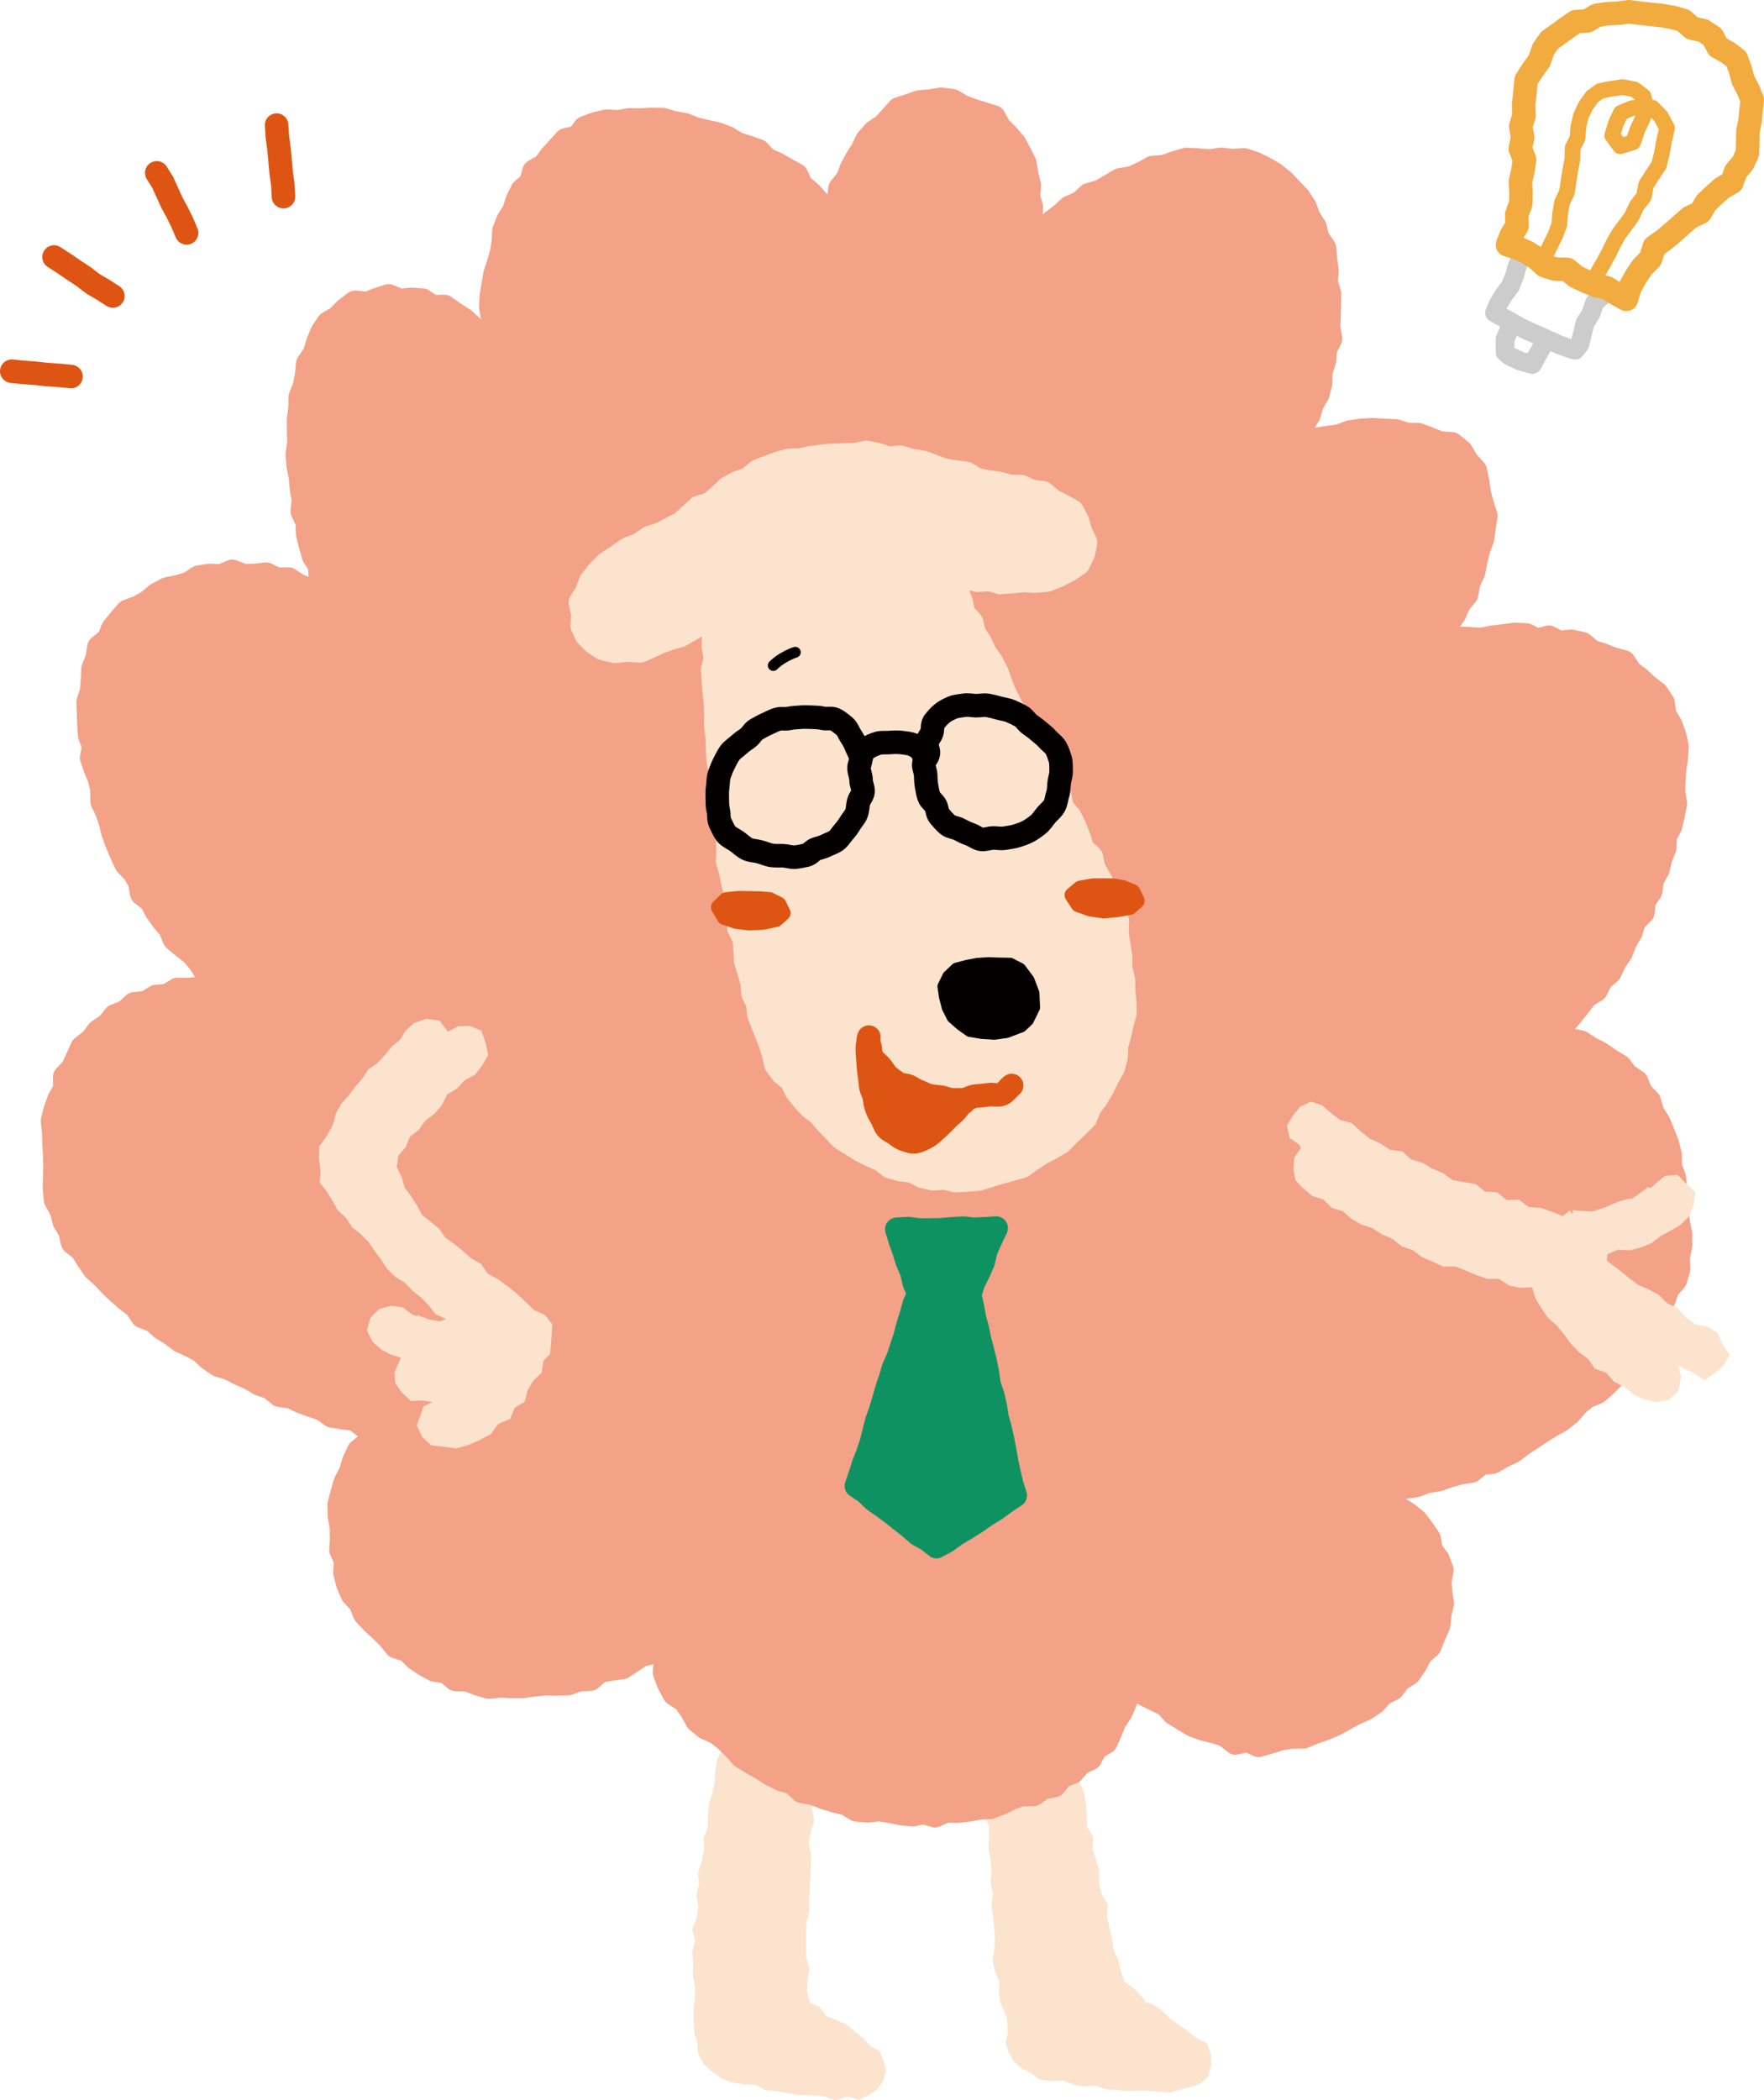 <?xml version="1.0" encoding="UTF-8"?>
<svg id="b" data-name="レイヤー 2" xmlns="http://www.w3.org/2000/svg" viewBox="0 0 161.92 192.71">
  <g id="c" data-name="オブジェクト">
    <g>
      <g>
        <polygon points="94.15 157.66 95.05 157.06 96 156.88 96.95 156.99 97.73 157.55 98.26 158.36 98.51 159.32 98.54 160.37 98.85 161.38 99.2 162.39 99.06 163.47 99.51 164.46 99.67 165.49 99.77 166.54 99.77 167.6 100.36 168.55 100.29 169.64 100.6 170.64 100.9 171.65 100.87 172.73 101.1 173.75 101.68 174.7 101.62 175.79 101.81 176.82 102.07 177.84 102.22 178.88 102.65 179.86 102.88 180.88 103.21 181.83 104.07 182.43 104.94 183.34 105.04 183.51 105.11 183.69 105.76 183.87 106.61 184.44 107.34 185.17 108.18 185.77 109.01 186.37 109.82 187 110.76 187.48 111.15 188.47 111.17 189.5 110.92 190.51 110.15 191.2 109.23 191.51 108.28 191.74 107.33 192.01 106.34 191.9 105.37 191.83 104.39 191.82 103.41 191.87 102.44 191.75 101.47 191.69 100.54 191.35 99.56 191.45 98.6 191.28 97.58 190.89 96.5 190.95 95.42 190.81 94.63 190.23 93.8 189.79 93.07 189.16 92.59 188.32 92.29 187.37 92.46 186.8 92.51 186.49 92.42 185.12 92.29 184.8 91.86 183.87 91.67 182.87 91.76 181.84 91.32 180.86 91.11 179.86 91.29 178.82 91.32 177.79 91.25 176.78 91.15 175.77 91.01 174.75 91.15 173.73 90.9 172.72 91.02 171.69 90.91 170.64 90.73 169.6 90.78 168.53 90.77 167.47 90.31 166.47 90.35 165.4 90.05 164.38 90.13 163.31 89.9 162.28 89.75 161.23 89.51 160.19 89.63 159.13 89.92 158.16 90.31 157.18 91.24 156.59 92.33 156.57 93.37 156.83 94.15 157.66" fill="#fce3cd"/>
        <path d="M63.71,186.49l.28.81.09,1.1.5.98.81.73.91.64.97.34,1.03.14,1.04.05.95.51,1.03.08,1.01.19,1.08.19h1.11s1.1.09,1.1.09l1.07.37,1.12-.34,1.09.28.88-.43.76-.5.5-.76.28-.9-.19-.93-.38-.92-.87-.48-.66-.75-.79-.59-.75-.65-.92-.39-.92-.38-.63-.84-.86-.37-.27-.99.03-1.05.19-1.05-.3-1.04v-1.05s0-1.05,0-1.05v-1.05s.28-1.05.28-1.05v-1.05s.05-1.05.05-1.05l.06-1.05.04-1.05.03-1.05-.24-1.07.22-1.04.3-1.03-.21-1.07.21-1.03v-1.06s.22-1.03.22-1.03l.22-1.03v-1.06s-.18-.97-.18-.97l.03-1.04-.7-.77-.95-.35-1.05-.08-.21-1.04-.3-1.03-1-.43-.99-.59-1.12.27-.72.84-.65.85-.46.96v1.09s-.36.98-.36.98l-.26,1.02-.43.97-.18,1.04-.04,1.06-.23,1.02-.31,1.01-.08,1.05-.03,1.06-.39,1,.07,1.07-.23,1.03-.34,1.02.09,1.06-.23,1.03.17,1.06-.17,1.04-.39,1.03.28,1.06-.29,1.04.11,1.05-.05,1.05.19,1.05.03,1.05-.14,1.05-.02,1.05.09,1.05Z" fill="#fce3cd"/>
        <g>
          <polygon points="35.47 131.33 34.66 131.97 33.74 132.46 32.92 133.14 32.47 134.1 32.17 135.11 31.69 136.03 31.4 137.04 31.13 138.06 31.16 139.11 31.34 140.15 31.36 141.18 31.3 142.23 31.74 143.21 31.66 144.3 31.92 145.32 32.34 146.29 33.08 147.08 33.47 148.07 34.18 148.84 34.95 149.54 35.69 150.27 36.35 151.09 37.4 151.42 38.14 152.17 39 152.75 39.91 153.24 40.97 153.39 41.82 154.1 42.9 154.12 43.87 154.5 44.88 154.8 45.94 154.68 46.97 154.74 48.01 154.73 49.03 154.59 50.05 154.48 51.09 154.51 52.14 154.48 53.12 154.12 54.19 154.07 55.04 153.34 56.07 153.14 57.13 153 58.01 152.42 58.88 151.85 59.93 151.61 60.66 150.81 61.52 150.24 62.54 149.88 61.74 150.5 60.96 151.29 61.07 152.39 61 153.48 61.39 154.5 61.9 155.44 62.86 156.06 63.45 156.92 63.98 157.88 64.8 158.55 65.81 158.99 66.63 159.64 67.38 160.38 68.1 161.19 69 161.74 69.92 162.26 70.81 162.83 71.76 163.3 72.79 163.59 73.59 164.36 74.66 164.56 75.65 164.94 76.65 165.25 77.68 165.49 78.61 166.06 79.67 166.15 80.72 166.03 81.73 166.2 82.74 166.4 83.76 166.51 84.78 166.29 85.82 166.6 86.82 166.15 87.85 166.19 88.87 166.07 89.88 165.89 90.91 165.82 91.88 165.46 92.81 164.99 93.77 164.66 94.86 164.65 95.72 164.04 96.77 163.84 97.46 162.98 98.44 162.61 99.12 161.81 100.08 161.35 100.57 160.41 101.51 159.85 101.93 158.9 102.32 157.95 102.89 157.09 103.3 156.14 103.38 155.1 103.63 154.25 104.23 154.92 105.11 155.49 106.06 155.96 107.01 156.41 107.73 157.21 108.62 157.76 109.52 158.3 110.51 158.66 111.53 158.9 112.51 159.22 113.4 159.93 114.51 159.67 115.52 160.14 116.55 159.85 117.54 159.54 118.55 159.38 119.62 159.37 120.58 158.97 121.56 158.63 122.52 158.23 123.43 157.73 124.35 157.23 125.3 156.81 126.17 156.23 126.88 155.44 127.82 154.96 128.47 154.12 129.36 153.55 129.95 152.68 130.44 151.76 131.24 151.05 131.62 150.08 132.05 149.14 132.16 148.11 132.39 147.12 132.23 146.12 132.16 145.12 132.35 144.05 131.99 143.08 131.35 142.24 131.19 141.2 130.61 140.36 130 139.55 129.22 138.91 128.38 138.37 127.63 137.66 126.71 137.2 125.69 137.06 124.73 136.7 123.75 136.38 124.78 136.44 125.81 136.66 126.87 136.81 127.91 136.57 128.95 136.45 129.99 136.3 130.97 135.93 132.02 135.77 133 135.42 134.01 135.14 135.07 134.97 135.92 134.28 137.01 134.15 137.93 133.62 138.88 133.17 139.73 132.53 140.61 131.95 141.48 131.37 142.37 130.82 143.29 130.3 144.11 129.64 144.8 128.83 145.61 128.17 146.63 127.74 147.42 127.04 148.16 126.28 148.73 125.38 149.35 124.52 150.25 123.9 150.73 122.94 151.5 122.19 151.94 121.22 152.22 120.18 152.73 119.27 153.06 118.29 153.79 117.43 154.08 116.41 154.04 115.33 154.26 114.29 154.26 113.23 154.04 112.18 153.95 111.14 154.06 110.08 153.79 109.06 153.68 108.02 153.31 107.02 153.3 105.94 153.04 104.92 152.65 103.94 152.25 102.96 151.68 102.07 151.39 101.03 150.63 100.26 150.23 99.26 149.33 98.64 148.68 97.81 147.77 97.27 146.94 96.68 146.02 96.21 145.12 95.63 144.09 95.41 143.04 95.24 142 95.46 140.98 95.68 139.97 95.92 140.9 95.43 141.77 94.85 142.82 94.56 143.62 93.88 144.3 93.07 144.95 92.26 145.57 91.43 146.5 90.86 146.97 89.9 147.78 89.2 148.23 88.25 148.81 87.38 149.19 86.41 149.71 85.51 150.02 84.51 150.8 83.72 150.92 82.64 151.52 81.76 151.67 80.71 152.18 79.78 152.42 78.77 152.81 77.8 152.84 76.74 153.34 75.78 153.58 74.76 153.78 73.74 153.62 72.67 153.64 71.63 153.71 70.6 153.86 69.56 153.94 68.5 153.71 67.47 153.34 66.48 152.79 65.59 152.66 64.5 152.09 63.62 151.23 62.97 150.48 62.27 149.67 61.66 149.06 60.74 148.03 60.46 147.07 60.08 146.1 59.77 145.24 59.06 144.22 58.84 143.14 58.95 142.17 58.47 141.1 58.76 140.1 58.26 139.06 58.21 138.02 58.35 136.99 58.47 135.97 58.68 134.93 58.61 133.89 58.57 132.87 58.82 131.83 59 132.4 58.12 132.91 57.2 133.52 56.33 133.93 55.36 134.62 54.52 134.81 53.45 135.26 52.5 135.46 51.45 135.71 50.43 136.08 49.43 136.22 48.38 136.39 47.32 136.05 46.28 135.78 45.27 135.64 44.23 135.41 43.16 134.68 42.35 134.13 41.42 133.28 40.73 132.15 40.65 131.19 40.26 130.21 39.89 129.15 39.86 128.13 39.54 127.08 39.5 126.02 39.43 124.96 39.49 123.91 39.64 122.9 40.02 121.85 40.15 120.81 40.32 119.9 40.9 118.77 40.94 117.85 41.47 116.95 42.05 117.69 41.36 118.37 40.6 118.97 39.78 119.59 38.95 120.14 38.08 120.43 37.07 120.96 36.17 121.22 35.16 121.24 34.1 121.57 33.11 121.64 32.08 122.13 31.09 121.95 30.03 121.99 29 122.02 27.96 122.03 26.92 121.72 25.91 121.8 24.85 121.66 23.82 121.58 22.76 120.95 21.86 120.71 20.85 120.15 19.97 119.79 18.99 119.22 18.12 118.51 17.37 117.8 16.63 117 15.98 116.12 15.46 115.19 15 114.19 14.67 113.13 14.74 112.08 14.62 111.04 14.78 109.98 14.69 108.9 14.63 107.88 14.93 106.87 15.29 105.8 15.37 104.85 15.89 103.88 16.33 102.82 16.5 101.9 17.04 100.98 17.57 99.94 17.87 99.15 18.6 98.17 19.03 97.38 19.74 96.54 20.39 95.7 21.08 95.34 22.12 94.89 23.06 94.58 24.07 94.59 23.05 94.9 22.05 94.57 21.03 94.61 20.02 94.67 19.01 94.39 18.03 94.48 16.99 94.24 16 94.07 14.98 93.61 14.06 93.13 13.16 92.46 12.39 91.75 11.68 91.23 10.74 90.21 10.42 89.25 10.12 88.32 9.77 87.42 9.24 86.41 9.11 85.41 9.27 84.41 9.35 83.46 9.68 82.48 10 81.79 10.78 81.11 11.52 80.26 12.09 79.59 12.85 79.14 13.76 78.61 14.61 78.14 15.5 77.79 16.44 77.12 17.26 76.98 18.29 76.87 19.3 76.48 20.25 76.37 21.26 76.33 22.28 76.4 21.23 76.18 20.19 75.59 19.32 75.05 18.45 74.36 17.69 73.58 17.04 73.1 16.05 72.18 15.54 71.28 15.03 70.34 14.62 69.61 13.84 68.63 13.49 67.65 13.18 66.76 12.64 65.8 12.28 64.79 12.06 63.8 11.82 62.84 11.44 61.82 11.27 60.83 10.97 59.79 10.95 58.76 11.02 57.74 11 56.73 11.18 55.68 11.12 54.66 11.36 53.69 11.72 53.01 12.61 51.94 12.83 51.24 13.6 50.55 14.35 49.96 15.17 49.02 15.71 48.74 16.76 47.94 17.46 47.49 18.37 47.18 19.35 46.63 20.22 46.26 21.17 46.2 22.21 46.04 23.21 45.75 24.19 45.44 25.17 45.26 26.17 45.1 27.19 45.05 28.21 45.24 29.23 45.5 30.24 45.55 31.25 45.33 32.31 45.51 33.32 45.69 34.33 45.82 33.22 45.4 32.26 44.6 31.53 44 30.7 43.29 29.96 42.52 29.28 41.65 28.72 40.79 28.12 39.68 28.14 38.78 27.54 37.75 27.47 36.71 27.57 35.68 27.15 34.67 27.47 33.71 27.85 32.59 27.74 31.73 28.39 31.01 29.13 30.12 29.65 29.55 30.51 29.16 31.47 28.87 32.46 28.25 33.36 28.15 34.41 27.95 35.44 27.56 36.44 27.54 37.49 27.4 38.53 27.41 39.58 27.44 40.63 27.29 41.68 27.37 42.73 27.58 43.77 27.67 44.82 27.85 45.85 27.75 46.92 28.21 47.91 28.24 48.98 28.49 50 28.78 51.01 29.35 51.92 29.41 53.02 30.1 53.85 30.48 54.83 30.79 55.88 31.74 56.45 30.82 55.9 30.06 55.22 29.23 54.6 28.33 54.09 27.37 53.71 26.48 53.13 25.4 53.15 24.44 52.68 23.38 52.8 22.36 52.82 21.32 52.42 20.31 52.85 19.26 52.8 18.23 52.96 17.32 53.55 16.34 53.83 15.31 54.05 14.4 54.54 13.6 55.2 12.71 55.71 11.69 56.09 11 56.88 10.35 57.69 9.96 58.66 9.08 59.37 8.92 60.41 8.54 61.37 8.49 62.4 8.41 63.42 8.09 64.42 8.13 65.44 8.16 66.47 8.24 67.49 8.6 68.47 8.41 69.53 8.75 70.51 9.14 71.47 9.36 72.46 9.37 73.52 9.81 74.46 10.14 75.43 10.38 76.43 10.74 77.39 11.14 78.34 11.57 79.27 12.31 80.05 12.82 80.93 13.01 82 13.88 82.67 14.35 83.59 14.94 84.42 15.6 85.2 16.01 86.18 16.81 86.84 17.63 87.48 18.29 88.25 18.86 89.14 19.73 89.71 20.67 90.14 21.23 90.97 20.39 90.82 19.38 90.68 18.36 90.71 17.33 90.8 16.28 90.79 15.36 91.35 14.31 91.44 13.41 91.99 12.32 92.1 11.53 92.83 10.55 93.21 9.88 94.04 9.01 94.62 8.38 95.45 7.54 96.1 7.11 97.06 6.68 98 5.94 98.8 5.96 99.92 5.44 100.83 5.08 101.81 4.82 102.83 4.93 103.88 4.96 104.92 5.02 105.95 5.05 106.98 5.02 108.02 5 109.07 5.11 110.12 5.63 111.06 5.89 112.07 6.42 112.96 6.66 114.01 7.52 114.7 8.06 115.58 8.64 116.43 9.42 117.13 10.12 117.88 10.87 118.59 11.64 119.26 12.46 119.89 13.07 120.79 14.07 121.17 14.85 121.86 15.72 122.4 16.55 123.03 17.5 123.46 18.41 123.95 19.19 124.67 20.05 125.26 21.06 125.57 21.98 126.04 22.93 126.46 23.83 126.99 24.82 127.32 25.65 128.01 26.71 128.17 27.65 128.61 28.62 128.97 29.6 129.29 30.48 129.92 31.52 130.09 32.57 130.21 33.44 130.88 34.51 130.93 35.47 131.33" fill="#f3a287" fill-rule="evenodd"/>
          <polygon points="35.47 131.33 34.66 131.97 33.74 132.46 32.92 133.14 32.47 134.1 32.17 135.11 31.69 136.03 31.4 137.04 31.13 138.06 31.16 139.11 31.34 140.15 31.36 141.18 31.3 142.23 31.74 143.21 31.66 144.3 31.92 145.32 32.34 146.29 33.08 147.08 33.47 148.07 34.18 148.84 34.95 149.54 35.69 150.27 36.35 151.09 37.4 151.42 38.14 152.17 39 152.75 39.91 153.24 40.97 153.39 41.82 154.1 42.9 154.12 43.87 154.5 44.88 154.8 45.94 154.68 46.97 154.74 48.01 154.73 49.03 154.59 50.05 154.48 51.09 154.51 52.14 154.48 53.12 154.12 54.19 154.07 55.04 153.34 56.07 153.14 57.13 153 58.01 152.42 58.88 151.85 59.93 151.61 60.66 150.81 61.52 150.24 62.54 149.88 61.74 150.5 60.96 151.29 61.07 152.39 61 153.48 61.39 154.5 61.9 155.44 62.86 156.06 63.45 156.92 63.98 157.88 64.8 158.55 65.81 158.99 66.63 159.64 67.38 160.38 68.1 161.19 69 161.74 69.92 162.26 70.81 162.83 71.76 163.3 72.79 163.59 73.59 164.36 74.66 164.56 75.65 164.94 76.65 165.25 77.68 165.49 78.61 166.06 79.67 166.15 80.72 166.03 81.73 166.2 82.74 166.4 83.76 166.51 84.78 166.29 85.82 166.6 86.82 166.15 87.85 166.19 88.87 166.07 89.88 165.89 90.91 165.82 91.88 165.46 92.81 164.99 93.77 164.66 94.86 164.65 95.72 164.04 96.77 163.84 97.46 162.98 98.44 162.61 99.12 161.81 100.08 161.35 100.57 160.41 101.51 159.85 101.93 158.9 102.32 157.95 102.89 157.09 103.3 156.14 103.38 155.1 103.63 154.25 104.23 154.92 105.11 155.49 106.06 155.96 107.01 156.41 107.73 157.21 108.62 157.76 109.52 158.3 110.51 158.66 111.53 158.9 112.51 159.22 113.4 159.93 114.51 159.67 115.52 160.14 116.55 159.85 117.54 159.54 118.55 159.38 119.62 159.37 120.58 158.97 121.56 158.63 122.52 158.23 123.43 157.73 124.35 157.23 125.3 156.81 126.17 156.23 126.88 155.44 127.82 154.96 128.47 154.12 129.36 153.55 129.95 152.68 130.44 151.76 131.24 151.05 131.62 150.08 132.05 149.14 132.16 148.11 132.39 147.12 132.23 146.12 132.16 145.12 132.35 144.05 131.99 143.08 131.35 142.24 131.19 141.2 130.61 140.36 130 139.55 129.22 138.91 128.38 138.37 127.63 137.66 126.71 137.2 125.69 137.06 124.73 136.7 123.75 136.38 124.78 136.44 125.81 136.66 126.87 136.81 127.91 136.57 128.95 136.45 129.99 136.3 130.97 135.93 132.02 135.77 133 135.42 134.01 135.14 135.07 134.97 135.92 134.28 137.01 134.15 137.93 133.62 138.88 133.17 139.73 132.53 140.61 131.95 141.48 131.37 142.37 130.82 143.29 130.3 144.11 129.64 144.8 128.83 145.61 128.17 146.63 127.74 147.42 127.04 148.16 126.28 148.73 125.38 149.35 124.52 150.25 123.9 150.73 122.94 151.5 122.19 151.94 121.22 152.22 120.18 152.73 119.27 153.06 118.29 153.79 117.43 154.08 116.41 154.04 115.33 154.26 114.29 154.26 113.23 154.04 112.18 153.95 111.14 154.06 110.08 153.79 109.06 153.68 108.02 153.31 107.02 153.3 105.94 153.04 104.92 152.65 103.94 152.25 102.96 151.68 102.07 151.39 101.03 150.63 100.26 150.23 99.26 149.33 98.64 148.68 97.81 147.77 97.27 146.94 96.68 146.02 96.21 145.12 95.63 144.09 95.41 143.04 95.24 142 95.46 140.98 95.68 139.97 95.92 140.9 95.43 141.77 94.85 142.82 94.56 143.62 93.88 144.3 93.07 144.95 92.26 145.57 91.43 146.5 90.86 146.97 89.9 147.78 89.2 148.23 88.25 148.81 87.38 149.19 86.41 149.71 85.51 150.02 84.51 150.8 83.72 150.92 82.64 151.52 81.76 151.67 80.71 152.18 79.78 152.42 78.77 152.81 77.8 152.84 76.74 153.34 75.78 153.58 74.76 153.78 73.74 153.62 72.67 153.64 71.63 153.71 70.6 153.86 69.56 153.94 68.5 153.71 67.47 153.34 66.48 152.79 65.59 152.66 64.5 152.09 63.62 151.23 62.97 150.48 62.27 149.67 61.66 149.06 60.74 148.03 60.46 147.07 60.08 146.1 59.77 145.24 59.06 144.22 58.84 143.14 58.95 142.17 58.47 141.1 58.76 140.1 58.26 139.06 58.21 138.02 58.35 136.99 58.47 135.97 58.68 134.93 58.61 133.89 58.57 132.87 58.82 131.83 59 132.4 58.12 132.91 57.2 133.52 56.33 133.93 55.36 134.62 54.52 134.81 53.45 135.26 52.5 135.46 51.45 135.71 50.43 136.08 49.43 136.22 48.38 136.39 47.32 136.05 46.28 135.78 45.27 135.64 44.23 135.41 43.16 134.68 42.35 134.13 41.42 133.28 40.73 132.15 40.65 131.19 40.26 130.21 39.89 129.15 39.86 128.13 39.54 127.08 39.5 126.02 39.43 124.96 39.49 123.91 39.64 122.9 40.02 121.85 40.15 120.81 40.32 119.9 40.9 118.77 40.94 117.85 41.47 116.95 42.05 117.69 41.36 118.37 40.6 118.97 39.78 119.59 38.95 120.14 38.08 120.43 37.07 120.96 36.17 121.22 35.16 121.24 34.1 121.57 33.11 121.64 32.08 122.13 31.09 121.95 30.03 121.99 29 122.02 27.96 122.03 26.92 121.72 25.91 121.8 24.85 121.66 23.82 121.58 22.76 120.95 21.86 120.71 20.85 120.15 19.97 119.79 18.99 119.22 18.12 118.51 17.37 117.8 16.63 117 15.98 116.12 15.46 115.19 15 114.19 14.67 113.13 14.74 112.08 14.62 111.04 14.78 109.98 14.69 108.9 14.63 107.88 14.93 106.87 15.29 105.8 15.37 104.85 15.89 103.88 16.33 102.82 16.5 101.9 17.04 100.98 17.57 99.94 17.87 99.15 18.6 98.17 19.03 97.38 19.74 96.54 20.39 95.7 21.08 95.34 22.12 94.89 23.06 94.58 24.07 94.59 23.05 94.9 22.05 94.57 21.03 94.61 20.02 94.67 19.01 94.39 18.03 94.48 16.99 94.24 16 94.07 14.98 93.61 14.06 93.13 13.16 92.46 12.39 91.75 11.68 91.23 10.74 90.21 10.42 89.25 10.12 88.32 9.77 87.42 9.24 86.41 9.11 85.41 9.27 84.41 9.35 83.46 9.68 82.48 10 81.79 10.78 81.11 11.52 80.26 12.09 79.59 12.85 79.14 13.76 78.61 14.61 78.14 15.5 77.79 16.44 77.12 17.26 76.98 18.29 76.87 19.3 76.48 20.25 76.37 21.26 76.33 22.28 76.4 21.23 76.18 20.19 75.59 19.32 75.05 18.45 74.36 17.69 73.58 17.04 73.1 16.05 72.18 15.54 71.28 15.03 70.34 14.62 69.61 13.84 68.63 13.49 67.65 13.18 66.76 12.64 65.8 12.28 64.79 12.06 63.8 11.82 62.84 11.44 61.82 11.27 60.83 10.97 59.79 10.95 58.76 11.02 57.74 11 56.73 11.18 55.68 11.12 54.66 11.36 53.69 11.72 53.01 12.61 51.94 12.83 51.24 13.6 50.55 14.35 49.96 15.17 49.02 15.71 48.74 16.76 47.94 17.46 47.49 18.37 47.18 19.35 46.63 20.22 46.26 21.17 46.2 22.21 46.04 23.21 45.75 24.19 45.44 25.17 45.26 26.17 45.1 27.19 45.05 28.21 45.24 29.23 45.5 30.24 45.55 31.25 45.33 32.31 45.51 33.32 45.69 34.33 45.82 33.22 45.4 32.26 44.6 31.53 44 30.7 43.29 29.96 42.52 29.28 41.65 28.72 40.79 28.12 39.68 28.14 38.78 27.54 37.75 27.47 36.71 27.57 35.68 27.15 34.67 27.47 33.71 27.85 32.59 27.74 31.73 28.39 31.01 29.13 30.12 29.65 29.55 30.51 29.16 31.47 28.87 32.46 28.25 33.36 28.15 34.41 27.95 35.44 27.56 36.44 27.54 37.49 27.4 38.53 27.41 39.58 27.44 40.63 27.29 41.68 27.37 42.73 27.58 43.77 27.67 44.82 27.85 45.85 27.75 46.92 28.21 47.91 28.24 48.98 28.49 50 28.78 51.01 29.35 51.92 29.41 53.02 30.1 53.85 30.48 54.83 30.79 55.88 31.74 56.45 30.82 55.9 30.06 55.22 29.23 54.6 28.33 54.09 27.37 53.71 26.48 53.13 25.4 53.15 24.44 52.68 23.38 52.8 22.36 52.82 21.32 52.42 20.31 52.85 19.26 52.8 18.23 52.96 17.32 53.55 16.34 53.83 15.31 54.05 14.4 54.54 13.6 55.2 12.71 55.71 11.69 56.09 11 56.88 10.35 57.69 9.96 58.66 9.08 59.37 8.92 60.41 8.54 61.37 8.49 62.4 8.41 63.42 8.09 64.42 8.13 65.44 8.16 66.47 8.24 67.49 8.6 68.47 8.41 69.53 8.75 70.51 9.14 71.47 9.36 72.46 9.37 73.52 9.81 74.46 10.14 75.43 10.38 76.43 10.74 77.39 11.14 78.34 11.57 79.27 12.31 80.05 12.82 80.93 13.01 82 13.88 82.67 14.35 83.59 14.94 84.42 15.6 85.2 16.01 86.18 16.81 86.84 17.63 87.48 18.29 88.25 18.86 89.14 19.73 89.71 20.67 90.14 21.23 90.97 20.39 90.82 19.38 90.68 18.36 90.71 17.33 90.8 16.28 90.79 15.36 91.35 14.31 91.44 13.41 91.99 12.32 92.1 11.53 92.83 10.55 93.21 9.88 94.04 9.01 94.62 8.38 95.45 7.54 96.1 7.11 97.06 6.68 98 5.94 98.8 5.96 99.92 5.44 100.83 5.08 101.81 4.82 102.83 4.93 103.88 4.96 104.92 5.02 105.95 5.05 106.98 5.02 108.02 5 109.07 5.11 110.12 5.63 111.06 5.89 112.07 6.42 112.96 6.66 114.01 7.52 114.7 8.06 115.58 8.64 116.43 9.42 117.13 10.12 117.88 10.87 118.59 11.64 119.26 12.46 119.89 13.07 120.79 14.07 121.17 14.85 121.86 15.72 122.4 16.55 123.03 17.5 123.46 18.41 123.95 19.19 124.67 20.05 125.26 21.06 125.57 21.98 126.04 22.93 126.46 23.83 126.99 24.82 127.32 25.65 128.01 26.71 128.17 27.65 128.61 28.62 128.97 29.6 129.29 30.48 129.92 31.52 130.09 32.57 130.21 33.44 130.88 34.51 130.93 35.47 131.33" fill="none" stroke="#f3a287" stroke-linecap="round" stroke-linejoin="round" stroke-width="2.16"/>
        </g>
        <g>
          <polygon points="65.78 56.17 64.93 56.8 64.11 57.33 63.27 57.83 62.42 58.31 61.48 58.58 60.56 58.91 59.67 59.32 58.77 59.72 57.58 59.65 56.44 59.76 55.33 59.5 54.41 58.87 53.81 58.24 53.45 57.43 53.51 56.37 53.27 55.28 53.85 54.36 54.22 53.33 54.89 52.49 55.72 51.67 56.68 51.04 57.61 50.38 58.69 49.97 59.63 49.32 60.66 49 61.59 48.49 62.55 48.01 63.34 47.29 64.13 46.56 65.19 46.23 66 45.56 66.78 44.8 67.71 44.29 68.72 43.94 69.55 43.24 70.49 42.86 71.45 42.51 72.42 42.24 73.46 42.21 74.44 42 75.44 41.87 76.44 41.78 77.44 41.74 78.47 41.73 79.53 41.51 80.56 41.72 81.57 42.05 82.64 41.95 83.64 42.26 84.67 42.41 85.65 42.77 86.63 43.13 87.66 43.3 88.7 43.44 89.62 44 90.64 44.21 91.68 44.36 92.68 44.62 93.73 44.65 94.69 45.09 95.75 45.22 96.57 45.92 97.48 46.38 98.41 46.89 98.9 47.82 99.18 48.8 99.64 49.76 99.44 50.79 98.98 51.72 98.07 52.33 97.12 52.82 96.09 53.22 94.98 53.32 93.94 53.26 92.9 53.36 91.85 53.45 90.82 53.16 89.76 53.24 88.73 53 87.75 52.61 86.77 52.52 87.16 53.42 87.83 54.25 88.23 55.22 88.44 56.29 89.17 57.09 89.44 58.14 90.01 59.02 90.45 59.97 91.07 60.84 91.54 61.78 91.88 62.78 92.29 63.75 92.76 64.7 93.25 65.63 93.69 66.59 94.23 67.5 94.69 68.44 95.19 69.37 95.66 70.32 96.04 71.31 96.64 72.18 97.28 73.05 97.49 74.12 98.2 74.94 98.66 75.89 99.05 76.87 99.36 77.88 100.17 78.64 100.39 79.7 100.92 80.6 101.42 81.52 101.59 82.58 101.93 83.55 102.56 84.5 102.53 85.63 102.68 86.7 102.86 87.77 102.87 88.85 103.12 89.92 103.14 90.93 103.24 91.95 103.25 92.98 102.98 93.98 102.76 94.97 102.48 95.94 102.45 96.98 102.18 97.97 101.66 98.89 101.2 99.83 100.67 100.73 100.05 101.57 99.63 102.57 98.88 103.32 98.12 104.04 97.38 104.8 96.47 105.34 95.54 105.83 94.67 106.4 93.81 107.02 92.79 107.3 91.79 107.58 90.79 107.88 89.79 108.19 88.74 108.27 87.69 108.33 86.69 108.07 85.65 108.16 84.66 107.93 83.74 107.44 82.71 107.33 81.72 107.06 80.89 106.42 79.96 106.01 79.04 105.56 78.18 105.01 77.3 104.47 76.58 103.74 75.88 103 75.22 102.22 74.4 101.6 73.71 100.86 73.09 100.07 72.65 99.14 71.83 98.48 71.23 97.66 70.99 96.64 70.7 95.72 70.35 94.83 70 93.93 69.64 93.03 69.56 92.06 69.12 91.17 69.05 90.19 68.77 89.2 68.46 88.21 68.4 87.16 68.32 86.13 67.83 85.17 67.82 84.12 67.51 83.12 67.55 82.07 67.29 81.06 67.09 80.04 66.8 79.04 66.82 77.99 66.8 76.95 66.44 75.95 66.24 74.92 66.22 73.88 66.12 72.85 65.97 71.82 66.16 70.76 65.91 69.74 65.87 68.7 65.84 67.66 65.71 66.63 65.72 65.59 65.68 64.55 65.57 63.51 65.48 62.47 65.42 61.43 65.68 60.4 65.48 59.35 65.52 58.32 65.88 57.29 65.78 56.17" fill="#fce3cd" fill-rule="evenodd"/>
          <polygon points="65.78 56.17 64.93 56.8 64.11 57.33 63.27 57.83 62.42 58.31 61.48 58.58 60.56 58.91 59.67 59.32 58.77 59.72 57.58 59.65 56.44 59.76 55.33 59.5 54.41 58.87 53.81 58.24 53.45 57.43 53.51 56.37 53.27 55.28 53.85 54.36 54.22 53.33 54.89 52.49 55.72 51.67 56.68 51.04 57.61 50.38 58.69 49.97 59.63 49.32 60.66 49 61.59 48.49 62.55 48.01 63.34 47.29 64.13 46.56 65.19 46.23 66 45.56 66.78 44.8 67.71 44.29 68.72 43.94 69.55 43.24 70.49 42.86 71.45 42.51 72.42 42.24 73.46 42.21 74.44 42 75.44 41.87 76.44 41.78 77.44 41.74 78.47 41.73 79.53 41.51 80.56 41.72 81.57 42.05 82.64 41.95 83.64 42.26 84.67 42.41 85.65 42.77 86.63 43.13 87.66 43.3 88.7 43.44 89.62 44 90.64 44.21 91.68 44.36 92.68 44.62 93.73 44.65 94.69 45.09 95.75 45.22 96.57 45.92 97.48 46.38 98.41 46.89 98.9 47.82 99.18 48.8 99.64 49.76 99.44 50.79 98.98 51.72 98.07 52.33 97.12 52.82 96.09 53.22 94.98 53.32 93.94 53.26 92.9 53.36 91.85 53.45 90.82 53.16 89.76 53.24 88.73 53 87.75 52.61 86.77 52.52 87.16 53.42 87.83 54.25 88.23 55.22 88.44 56.29 89.17 57.09 89.44 58.14 90.01 59.02 90.45 59.97 91.07 60.84 91.54 61.78 91.88 62.78 92.29 63.75 92.76 64.7 93.25 65.63 93.69 66.59 94.23 67.5 94.69 68.44 95.19 69.37 95.66 70.32 96.04 71.31 96.64 72.18 97.28 73.05 97.49 74.12 98.2 74.94 98.66 75.89 99.05 76.87 99.36 77.88 100.17 78.64 100.39 79.7 100.92 80.6 101.42 81.52 101.59 82.58 101.93 83.55 102.56 84.5 102.53 85.63 102.68 86.7 102.86 87.77 102.87 88.85 103.12 89.92 103.14 90.93 103.24 91.95 103.25 92.98 102.98 93.98 102.76 94.97 102.48 95.94 102.45 96.98 102.18 97.97 101.66 98.89 101.2 99.83 100.67 100.73 100.05 101.57 99.63 102.57 98.88 103.32 98.12 104.04 97.38 104.8 96.47 105.34 95.54 105.83 94.67 106.4 93.81 107.02 92.79 107.3 91.79 107.58 90.79 107.88 89.79 108.19 88.74 108.27 87.69 108.33 86.69 108.07 85.65 108.16 84.66 107.93 83.74 107.44 82.71 107.33 81.72 107.06 80.89 106.42 79.96 106.01 79.04 105.56 78.18 105.01 77.3 104.47 76.58 103.74 75.88 103 75.22 102.22 74.4 101.6 73.71 100.86 73.09 100.07 72.65 99.14 71.83 98.48 71.23 97.66 70.99 96.64 70.7 95.72 70.35 94.83 70 93.93 69.64 93.03 69.56 92.06 69.12 91.17 69.05 90.19 68.77 89.2 68.46 88.21 68.4 87.16 68.32 86.13 67.83 85.17 67.82 84.12 67.51 83.12 67.55 82.07 67.29 81.06 67.09 80.04 66.8 79.04 66.82 77.99 66.8 76.95 66.44 75.95 66.24 74.92 66.22 73.88 66.12 72.85 65.97 71.82 66.16 70.76 65.91 69.74 65.87 68.7 65.84 67.66 65.71 66.63 65.72 65.59 65.68 64.55 65.57 63.51 65.48 62.47 65.42 61.43 65.68 60.4 65.48 59.35 65.52 58.32 65.88 57.29 65.78 56.17" fill="none" stroke="#fce3cd" stroke-linecap="round" stroke-linejoin="round" stroke-width="2.16"/>
        </g>
        <g>
          <polygon points="71.21 84.33 71.84 83.77 71.46 83 70.62 82.58 69.68 82.51 68.74 82.49 67.8 82.48 66.68 82.59 65.99 83.25 66.51 84.13 67.62 84.51 68.8 84.64 70.02 84.58 71.21 84.33" fill="#de5513" fill-rule="evenodd"/>
          <polygon points="71.21 84.33 71.84 83.77 71.46 83 70.62 82.58 69.68 82.51 68.74 82.49 67.8 82.48 66.68 82.59 65.99 83.25 66.51 84.13 67.62 84.51 68.8 84.64 70.02 84.58 71.21 84.33" fill="none" stroke="#de5513" stroke-linecap="round" stroke-linejoin="round" stroke-width="1.46"/>
        </g>
        <g>
          <polygon points="103.69 83.22 104.34 82.65 103.95 81.85 103.09 81.49 102.16 81.33 101.22 81.32 100.28 81.33 99.17 81.53 98.45 82.13 99.01 82.98 100.1 83.36 101.28 83.54 102.5 83.43 103.69 83.22" fill="#de5513" fill-rule="evenodd"/>
          <polygon points="103.69 83.22 104.34 82.65 103.95 81.85 103.09 81.49 102.16 81.33 101.22 81.32 100.28 81.33 99.17 81.53 98.45 82.13 99.01 82.98 100.1 83.36 101.28 83.54 102.5 83.43 103.69 83.22" fill="none" stroke="#de5513" stroke-linecap="round" stroke-linejoin="round" stroke-width="1.46"/>
        </g>
        <path d="M85.73,66.25c-.18.27-.1.67-.2.98s-.39.56-.45.88c-.06.32.18.7.14,1.03s-.42.63-.43.97.17.68.18,1.01.02.67.08,1,.11.67.22.98.45.52.61.81.13.71.35.96c.25.29.5.59.77.81s.73.25,1.05.42.64.33.99.45.66.4,1.02.46.75-.12,1.11-.12.74.08,1.1.01.74-.1,1.09-.22.72-.23,1.04-.41.64-.41.92-.64.48-.57.72-.85.56-.52.74-.84.19-.72.31-1.08.09-.71.14-1.08c.05-.35.19-.7.17-1.08-.01-.35.02-.74-.09-1.08s-.22-.71-.41-1.02-.52-.51-.76-.79-.52-.47-.79-.71-.55-.43-.84-.64-.48-.58-.79-.75-.65-.33-.98-.47-.71-.17-1.05-.27-.7-.19-1.04-.25-.72.04-1.07.03-.72-.1-1.07-.04-.74.07-1.07.21-.68.31-.96.54-.54.51-.75.82Z" fill="none" stroke="#040000" stroke-linecap="round" stroke-linejoin="round" stroke-width="2.16"/>
        <path d="M84.63,69.01c-.14-.29-.45-.51-.83-.67-.3-.13-.67-.16-1.05-.21-.35-.04-.7-.03-1.07,0s-.75-.03-1.09.07c-.37.11-.73.27-1,.46-.32.23-.49.57-.56.92" fill="none" stroke="#040000" stroke-linecap="round" stroke-linejoin="round" stroke-width="2.16"/>
        <path d="M79,69.49c-.06-.37-.28-.69-.4-1-.13-.35-.3-.65-.49-.93-.2-.31-.32-.69-.58-.91s-.57-.48-.89-.64-.74-.02-1.09-.1-.67-.09-1.03-.1-.68-.03-1.04,0-.69.03-1.05.11-.74-.03-1.08.08-.66.29-.98.43-.64.33-.95.5-.48.57-.76.77-.58.4-.83.63c-.28.26-.61.45-.83.75s-.38.65-.55.98-.3.68-.42,1.03-.1.73-.15,1.1-.05.72-.04,1.09,0,.73.09,1.09.01.79.18,1.13c.18.35.33.76.57,1.04.26.29.66.45.97.67s.61.53.95.69.78.16,1.14.26c.38.1.75.28,1.11.33s.71.01,1.05.03c.36.02.72.15,1.05.13.36-.02.71-.12,1.04-.18.35-.06.6-.47.92-.57.34-.11.66-.18.95-.33s.65-.25.92-.46.44-.52.67-.78.42-.52.6-.82.43-.54.56-.87.11-.67.19-1.02.39-.63.42-.98-.18-.69-.18-1.05-.15-.66-.19-1.02.22-.72.15-1.06Z" fill="none" stroke="#040000" stroke-linecap="round" stroke-linejoin="round" stroke-width="2.16"/>
        <path d="M73,59.85c-.38.12-.73.3-1.08.5s-.66.44-.94.71" fill="none" stroke="#040000" stroke-linecap="round" stroke-linejoin="round" stroke-width="1"/>
        <g>
          <polygon points="89.02 94.6 90.14 94.79 91.27 94.86 92.4 94.7 93.74 94.19 94.36 93.61 94.93 92.44 94.87 91.13 94.42 89.93 93.64 88.89 92.73 88.42 91.71 88.4 90.72 88.37 89.74 88.43 88.78 88.61 87.79 88.87 87.04 89.58 86.59 90.51 86.74 91.51 86.99 92.46 87.44 93.35 88.19 94.01 89.02 94.6" fill="#040000" fill-rule="evenodd"/>
          <polygon points="89.02 94.6 90.14 94.79 91.27 94.86 92.4 94.7 93.74 94.19 94.36 93.61 94.93 92.44 94.87 91.13 94.42 89.93 93.64 88.89 92.73 88.42 91.71 88.4 90.72 88.37 89.74 88.43 88.78 88.61 87.79 88.87 87.04 89.58 86.59 90.51 86.74 91.51 86.99 92.46 87.44 93.35 88.19 94.01 89.02 94.6" fill="none" stroke="#040000" stroke-linecap="round" stroke-linejoin="round" stroke-width="1.08"/>
        </g>
        <g>
          <path d="M92.86,99.6c-.31.25-.55.65-.92.8s-.83-.02-1.22.05-.76.09-1.16.12-.79.34-1.18.34c-.34,0-.7.02-1.04,0s-.68-.21-1.02-.25-.69-.06-1.03-.13-.64-.28-.96-.39-.6-.32-.9-.47-.75-.07-1.03-.28c-.3-.22-.64-.43-.91-.69s-.44-.62-.69-.89c-.22-.24-.53-.47-.72-.75s-.15-.71-.23-1.03c-.08-.33-.24-.54-.09-.87-.05.41-.14.69-.15,1.05,0,.4.05.8.07,1.17s.05.77.11,1.15.08.75.14,1.15c.05.36.3.71.35,1.12.03.27.08.61.21.94.12.3.29.59.45.87.17.32.27.66.44.88.23.29.61.39.85.59.28.23.52.39.83.49s.61.24.97.19c.3-.05.6-.21.94-.38.36-.18.64-.44.92-.71s.59-.52.85-.82.59-.54.87-.81.49-.68.84-.87" fill="#de5513" fill-rule="evenodd"/>
          <path d="M92.86,99.6c-.31.25-.55.65-.92.8s-.83-.02-1.22.05-.76.09-1.16.12-.79.34-1.18.34c-.34,0-.7.02-1.04,0s-.68-.21-1.02-.25-.69-.06-1.03-.13-.64-.28-.96-.39-.6-.32-.9-.47-.75-.07-1.03-.28c-.3-.22-.64-.43-.91-.69s-.44-.62-.69-.89c-.22-.24-.53-.47-.72-.75s-.15-.71-.23-1.03c-.08-.33-.24-.54-.09-.87-.05.41-.14.69-.15,1.05,0,.4.05.8.07,1.17s.05.77.11,1.15.08.75.14,1.15c.05.36.3.71.35,1.12.03.27.08.61.21.94.12.3.29.59.45.87.17.32.27.66.44.88.23.29.61.39.85.59.28.23.52.39.83.49s.61.24.97.19c.3-.05.6-.21.94-.38.36-.18.64-.44.92-.71s.59-.52.85-.82.59-.54.87-.81.49-.68.84-.87" fill="none" stroke="#de5513" stroke-linecap="round" stroke-linejoin="round" stroke-width="2.16"/>
        </g>
        <g>
          <polygon points="82.32 112.79 82.63 113.81 82.97 114.77 83.28 115.76 83.69 116.71 83.92 117.72 84.33 118.69 83.92 119.66 83.65 120.65 83.34 121.63 83.08 122.63 82.76 123.6 82.44 124.57 82.02 125.51 81.73 126.5 81.4 127.47 81.12 128.46 80.82 129.45 80.47 130.42 80.22 131.42 79.97 132.42 79.64 133.39 79.26 134.36 78.95 135.34 78.61 136.34 79.47 136.92 80.22 137.64 81.06 138.23 81.88 138.83 82.68 139.47 83.49 140.1 84.27 140.78 85.18 141.29 85.96 141.91 86.88 141.41 87.75 140.78 88.68 140.23 89.59 139.66 90.47 139.04 91.39 138.47 92.27 137.83 93.19 137.22 92.87 136.2 92.63 135.19 92.41 134.16 92.23 133.13 92.03 132.1 91.8 131.09 91.52 130.08 91.36 129.04 91.12 128.02 90.78 127.02 90.64 125.98 90.43 124.95 90.18 123.93 89.92 122.92 89.7 121.89 89.43 120.87 89.24 119.83 89.01 118.82 89.32 117.78 89.8 116.8 90.25 115.8 90.5 114.72 90.95 113.71 91.44 112.68 90.4 112.75 89.4 112.79 88.39 112.69 87.39 112.75 86.39 112.84 85.38 112.86 84.38 112.86 83.37 112.73 82.32 112.79" fill="#0f9262" fill-rule="evenodd"/>
          <polygon points="82.32 112.79 82.63 113.81 82.97 114.77 83.28 115.76 83.69 116.71 83.92 117.72 84.33 118.69 83.92 119.66 83.65 120.65 83.34 121.63 83.08 122.63 82.76 123.6 82.44 124.57 82.02 125.51 81.73 126.5 81.4 127.47 81.12 128.46 80.82 129.45 80.47 130.42 80.22 131.42 79.97 132.42 79.64 133.39 79.26 134.36 78.95 135.34 78.61 136.34 79.47 136.92 80.22 137.64 81.06 138.23 81.88 138.83 82.68 139.47 83.49 140.1 84.27 140.78 85.18 141.29 85.96 141.91 86.88 141.41 87.75 140.78 88.68 140.23 89.59 139.66 90.47 139.04 91.39 138.47 92.27 137.83 93.19 137.22 92.87 136.2 92.63 135.19 92.41 134.16 92.23 133.13 92.03 132.1 91.8 131.09 91.52 130.08 91.36 129.04 91.12 128.02 90.78 127.02 90.64 125.98 90.43 124.95 90.18 123.93 89.92 122.92 89.7 121.89 89.43 120.87 89.24 119.83 89.01 118.82 89.32 117.78 89.8 116.8 90.25 115.8 90.5 114.72 90.95 113.71 91.44 112.68 90.4 112.75 89.4 112.79 88.39 112.69 87.39 112.75 86.39 112.84 85.38 112.86 84.38 112.86 83.37 112.73 82.32 112.79" fill="none" stroke="#0f9262" stroke-linecap="round" stroke-linejoin="round" stroke-width="2.16"/>
        </g>
        <polygon points="30.84 102.15 31.33 101.28 32 100.52 32.6 99.72 33.26 98.97 33.8 98.13 34.65 97.55 35.31 96.82 35.93 96.04 36.71 95.42 37.25 94.54 38 93.87 39.14 93.48 40.34 93.65 41.07 94.6 41.13 94.66 42.06 94.16 43.15 94.14 44.18 94.57 44.58 95.69 44.81 96.8 44.24 97.79 43.59 98.62 42.65 99.12 41.94 99.88 41.04 100.43 40.55 101.41 39.88 102.19 39.04 102.82 38.45 103.67 37.62 104.29 37.24 105.25 36.56 106.04 36.42 107.08 36.87 108.02 37.15 108.97 37.75 109.78 38.28 110.61 38.76 111.5 39.55 112.12 40.31 112.75 40.88 113.58 41.7 114.14 42.47 114.77 43.2 115.42 44.14 115.97 44.78 116.88 45.74 117.4 46.61 118.03 47.45 118.71 48.24 119.45 49.02 120.2 50.02 120.66 50.69 121.5 50.63 122.57 50.57 123.43 50.49 124.23 49.88 124.86 49.72 125.96 48.94 126.7 48.43 127.56 48.16 128.61 47.24 129.18 46.83 130.19 45.74 130.65 45.04 131.6 44.03 132.13 42.97 132.59 41.86 132.9 40.71 132.74 39.58 132.61 38.74 131.84 38.26 130.78 38.57 129.93 38.86 129.05 39.7 128.64 38.72 128.5 37.71 128.55 36.87 127.75 36.28 126.91 36.22 125.9 36.8 124.58 35.92 124.3 35.03 123.85 34.18 123.11 33.67 122.05 34.01 120.91 34.82 120.1 35.89 119.81 36.99 119.97 37.86 120.63 38.3 120.77 38.46 120.44 38.37 120.69 39.34 121.06 40.36 121.24 40.95 121.03 39.96 120.57 39.34 119.75 38.63 119.04 37.85 118.42 37.16 117.69 36.28 117.15 35.56 116.45 35 115.6 34.4 114.8 33.83 113.96 33.12 113.25 32.32 112.6 31.77 111.76 31.02 111.07 30.52 110.18 29.99 109.33 29.35 108.5 29.43 107.43 29.27 106.33 29.31 105.18 29.99 104.24 30.53 103.26 30.84 102.15" fill="#fce3cd"/>
        <path d="M119.64,109.04l.8.7,1.03.31.76.77,1.03.31.8.71.91.52,1.01.34.89.56.96.42.83.68,1,.33.86.65.97.42.96.45h1.13s.97.37.97.37l.97.42.99.34h1.08s.94.62.94.62l1.04.21,1.06-.06.31,1.02.55.91.6.88.82.71.66.82.63.85.73.76.85.63.62.9,1.05.37.71.83.95.47.83.69.96.45,1.13.24,1.17-.19.86-.84.26-1.24-.27-1.07.61.32.81.35.95.67.98-.63.78-.69.6-1-.68-.97-.47-1.1-.92-.53-1.11-.22-.86-.63-.73-.83-.97-.45-.76-.77-.94-.51-.89-.37-.76-.55-1.21-.98-.99-.73.05-.6.96-.41,1.1.06,1.02-.27.98-.4.85-.66.93-.49.91-.55.75-.75.42-1.08.16-1.15-.85-.78-.78-.8-1.14.09-.85.67-.46.46-.36-.11.03.06-.95.71-.47.31h-.26s-1.07.29-1.07.29l-1.13.51-1.19.37-1.27-.07-.53-.06.04.2-.06.23-.12-.43.09.3-.21-.25-.64.51-1.03-.42-1.01-.34-1.08-.08-.9-.67-1.12.03-.88-.71-1.1-.06-.87-.7-1.07-.17-1.06-.2-.88-.64-.98-.4-.91-.55-1.03-.3-.81-.73-1.12-.15-.89-.58-.97-.44-.84-.67-.78-.75-1.07-.29-.86-.63-.8-.71-1.06-.35-.96.46-.65.78-.58.96.24,1.12.91.65.13.29-.61.89-.07,1.06.16.98.7.75Z" fill="#fce3cd"/>
        <path d="M132.5,103.27s.06,0,.1-.01c-.03,0-.06,0-.09.01,0,0,0,0-.01,0Z" fill="#333"/>
      </g>
      <g>
        <polyline points="26.02 18.04 25.96 16.94 25.81 15.85 25.71 14.76 25.61 13.67 25.46 12.58 25.39 11.48" fill="none" stroke="#de5513" stroke-linecap="round" stroke-linejoin="round" stroke-width="2.16"/>
        <polyline points="17.13 21.37 16.73 20.43 16.28 19.51 15.79 18.61 15.36 17.67 14.94 16.74 14.39 15.86" fill="none" stroke="#de5513" stroke-linecap="round" stroke-linejoin="round" stroke-width="2.16"/>
        <polyline points="10.36 27.16 9.45 26.58 8.52 26.03 7.66 25.37 6.76 24.78 5.87 24.17 4.96 23.58" fill="none" stroke="#de5513" stroke-linecap="round" stroke-linejoin="round" stroke-width="2.16"/>
        <polyline points="6.52 34.55 5.43 34.44 4.34 34.37 3.26 34.25 2.17 34.17 1.08 34.06" fill="none" stroke="#de5513" stroke-linecap="round" stroke-linejoin="round" stroke-width="2.16"/>
      </g>
      <g>
        <polyline points="147.12 27.1 146.36 27.8 146.04 28.77 145.5 29.63 145.25 30.62 145.01 31.6 144.58 32.14 144.07 31.97 143.12 31.63 142.19 31.22 141.26 30.8 140.33 30.39 139.42 29.95 138.54 29.44 137.64 28.96 137.19 28.7 137.55 27.85 138.06 27.03 138.64 26.26 139 25.37 139.26 24.44 139.64 23.55" fill="none" stroke="#ccc" stroke-linecap="round" stroke-linejoin="round" stroke-width="1.73"/>
        <polyline points="141.53 31.86 141.09 32.64 140.66 33.44 139.57 33.14 138.57 32.67 138.16 32.32 138.15 31.14 138.62 30" fill="none" stroke="#ccc" stroke-linecap="round" stroke-linejoin="round" stroke-width="1.73"/>
        <polygon points="149.28 27.47 148.35 26.95 147.49 26.41 146.49 26.19 145.56 25.81 144.66 25.38 143.85 24.72 142.76 24.69 141.79 24.39 141.01 23.67 140.15 23.13 139.23 22.73 138.38 22.47 138.7 21.62 139.25 20.73 139.23 19.67 139.59 18.7 139.62 17.68 139.56 16.66 139.79 15.66 139.94 14.64 139.55 13.63 139.77 12.62 139.59 11.61 139.89 10.61 139.86 9.54 139.98 8.47 140.08 7.37 140.67 6.44 141.3 5.57 141.66 4.52 142.23 3.7 143.05 3.12 143.84 2.54 144.66 1.98 145.7 1.92 146.55 1.41 147.52 1.26 148.52 1.21 149.53 1.08 150.53 1.21 151.52 1.32 152.53 1.42 153.54 1.6 154.52 1.87 155.31 2.58 156.34 2.81 157.18 3.36 157.69 4.31 158.57 4.8 159.39 5.42 159.75 6.39 160 7.35 160.46 8.22 160.84 9.15 160.73 10.14 160.64 11.11 160.44 12.06 160.43 13.03 160.4 14.04 159.98 14.96 159.32 15.74 158.98 16.73 158.06 17.26 157.32 17.92 156.61 18.6 156.07 19.5 155.15 19.93 154.39 20.58 153.58 21.31 152.75 22 151.85 22.64 151.51 23.74 150.74 24.52 150.14 25.42 149.62 26.37 149.28 27.47" fill="none" stroke="#f1ab3f" stroke-linecap="round" stroke-linejoin="round" stroke-width="2.16"/>
        <polyline points="146.68 25 147.18 24.14 147.66 23.26 148.09 22.36 148.58 21.49 149.18 20.68 149.78 19.87 150.22 18.9 150.89 18.05 151.1 16.95 151.68 16.05 152.28 15.15 152.54 14.1 152.75 12.94 153.02 11.75 152.45 10.68 151.66 9.88 150.7 9.77 149.75 9.94 148.77 10.36 148.33 11.32 147.99 12.43 148.72 13.42 149.91 13.05 150.29 11.92 150.75 10.95 151.13 9.92 150.86 8.83 150.02 8.2 148.93 7.99 147.74 8.17 146.88 8.35 146.17 8.86 145.56 9.7 145.12 10.63 144.88 11.62 144.81 12.65 144.35 13.59 144.33 14.62 144.14 15.62 143.98 16.63 143.83 17.64 143.38 18.58 143.21 19.58 143.13 20.61 142.77 21.57 142.32 22.49 141.87 23.4" fill="none" stroke="#f1ab3f" stroke-linecap="round" stroke-linejoin="round" stroke-width="1.44"/>
      </g>
    </g>
  </g>
</svg>
